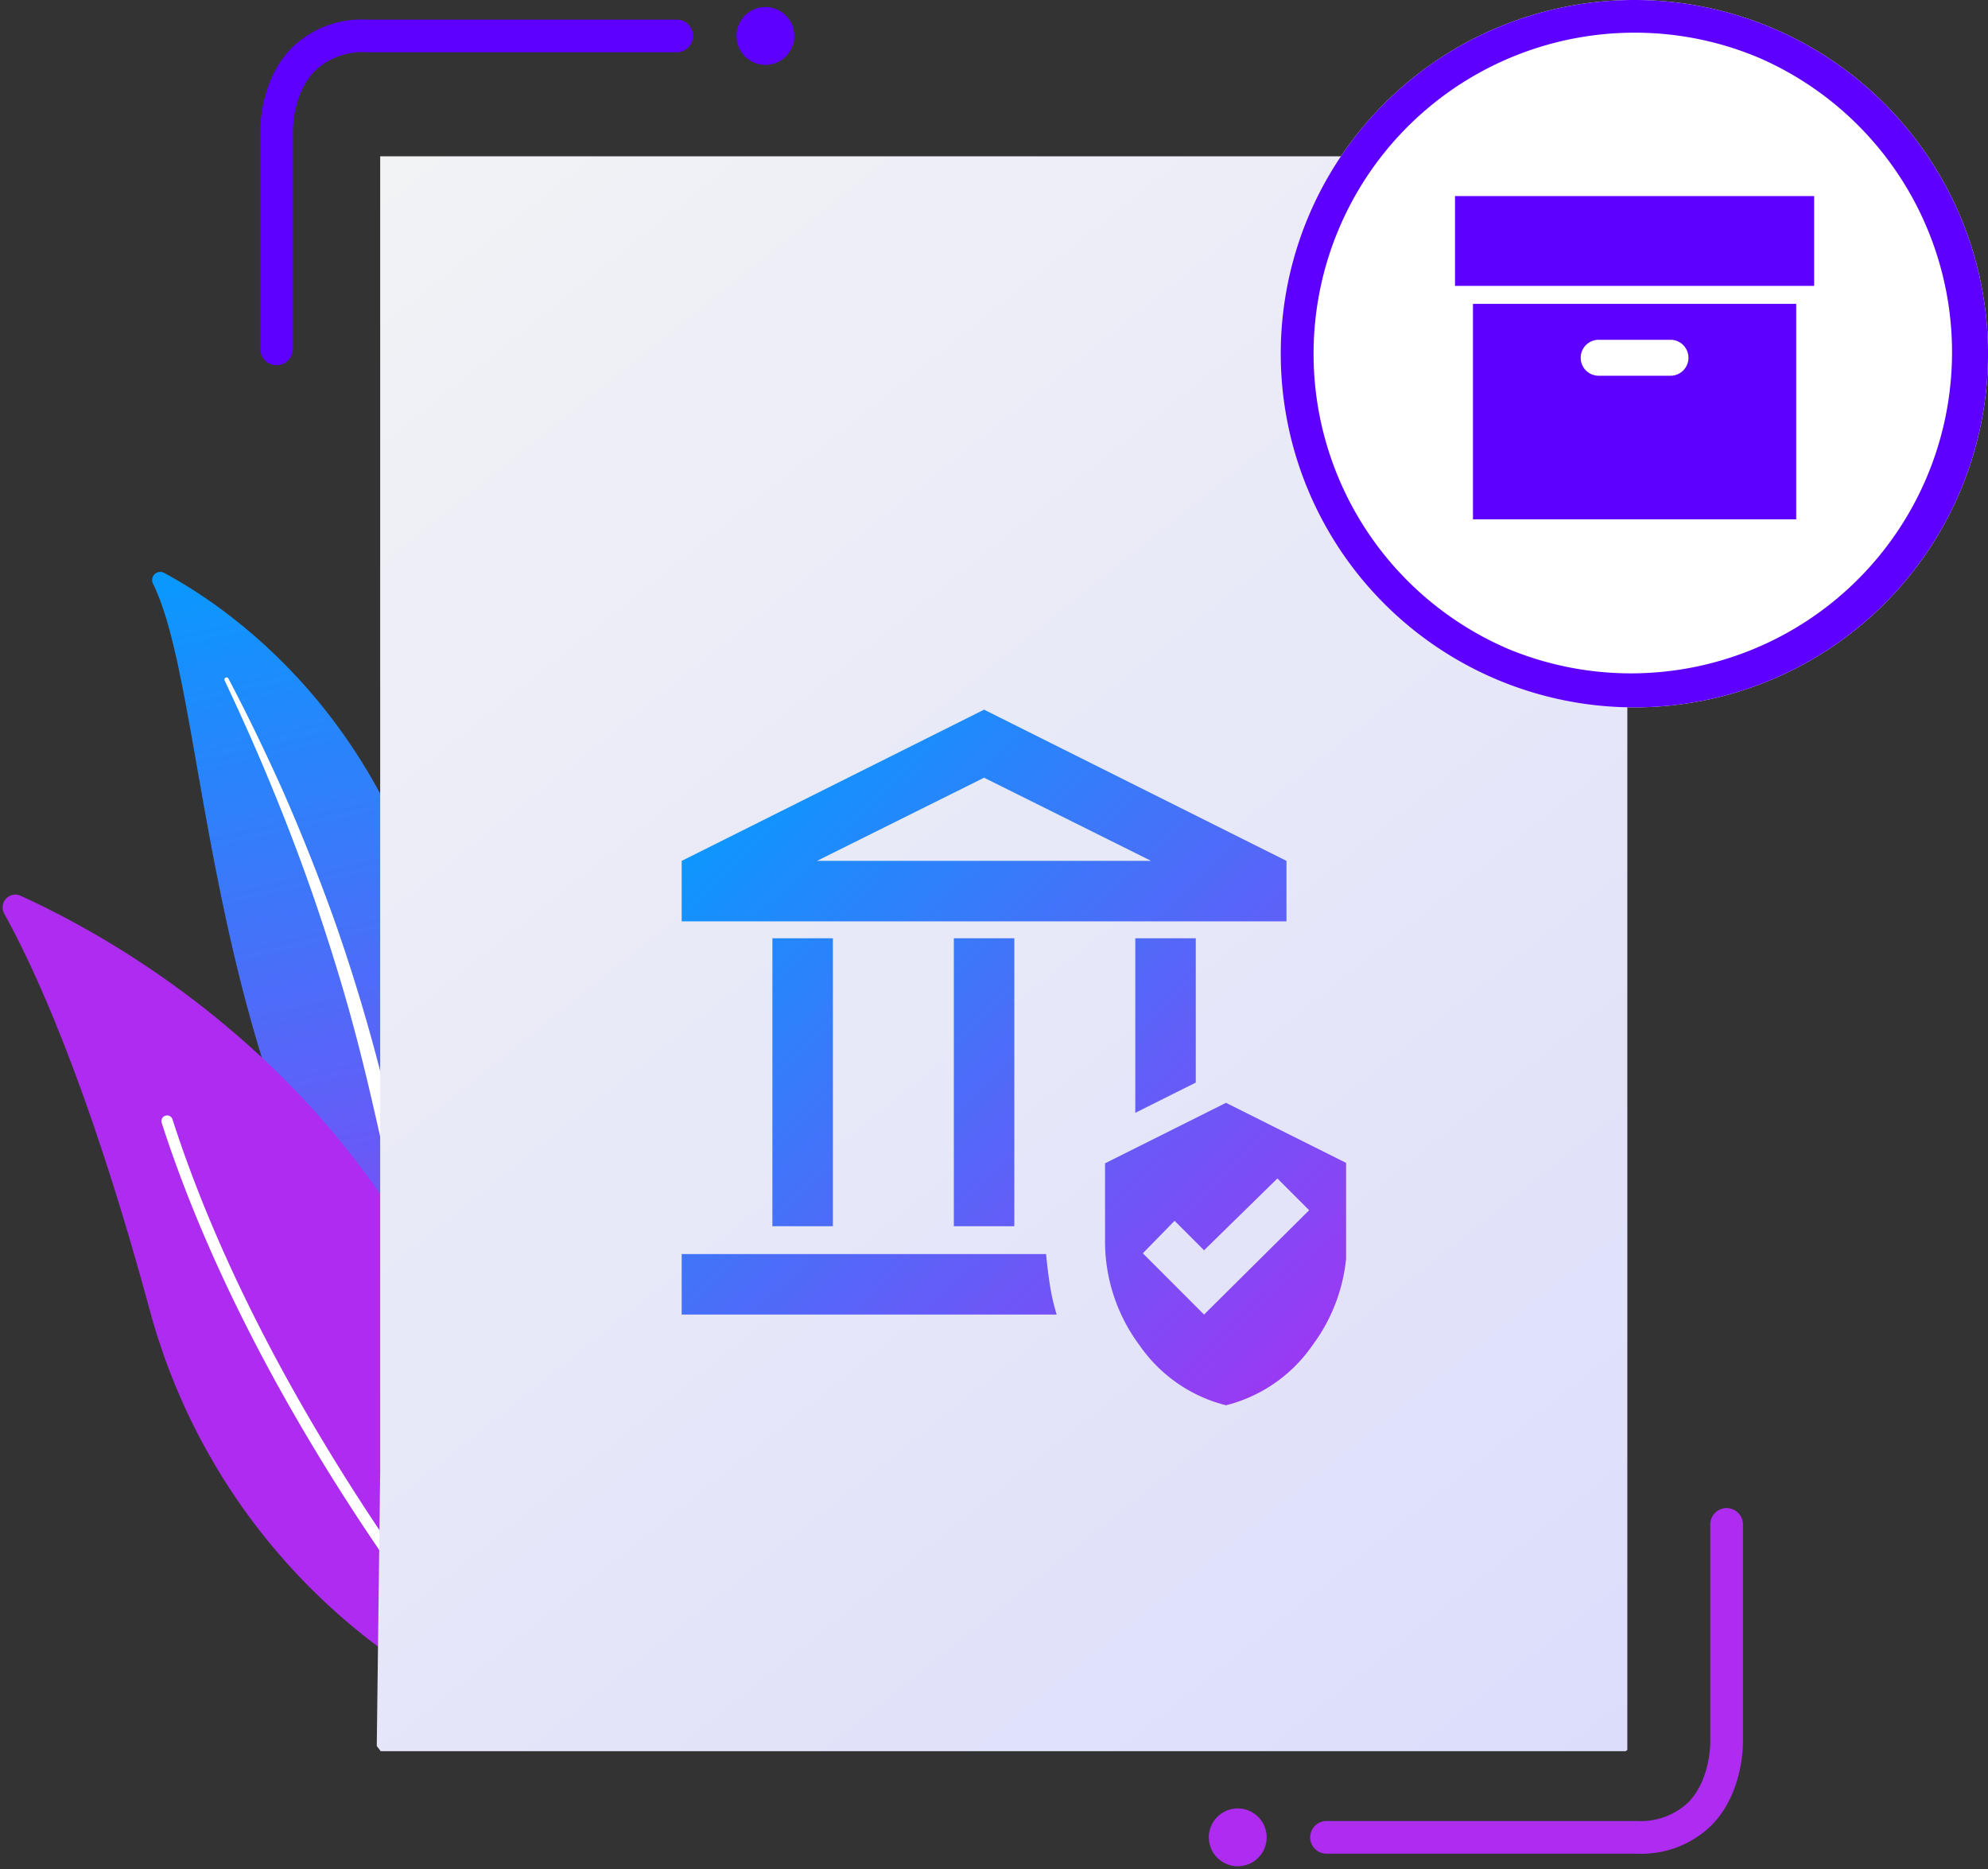 <svg xmlns="http://www.w3.org/2000/svg" xmlns:xlink="http://www.w3.org/1999/xlink" width="182.519" height="171.579" viewBox="0 0 182.519 171.579"><rect x="0" y="0" width="182.519" height="171.579" fill="#333333" stroke="none"/><defs><linearGradient id="a" x1="0.5" x2="0.5" y2="1" gradientUnits="objectBoundingBox"><stop offset="0" stop-color="#0999fe"/><stop offset="1" stop-color="#ae2cf1"/></linearGradient><linearGradient id="b" x1="0.064" y1="0.106" x2="1" xlink:href="#a"/><clipPath id="c"><path d="M.413.913C3.391,13.4-7.427,53.543,11.706,82.868A36.835,36.835,0,0,0,31.343,97.86C22.555,90.82,15.286,79.035,18.18,45.965,20.487,19.607,7.143,5.022,1.632.188A.729.729,0,0,0,1.145,0,.743.743,0,0,0,.413.913" fill="url(#a)"/></clipPath><clipPath id="e"><rect width="22.626" height="84.673" fill="none"/></clipPath><clipPath id="f"><path d="M.05,1.506C1.54,6.654,4.027,18.169,4.865,39.551A57.124,57.124,0,0,0,27.212,83.223a1.873,1.873,0,0,0,2.939-1.018C42.243,35.542,11.825,7.846,1.892.247A1.156,1.156,0,0,0,1.183,0,1.178,1.178,0,0,0,.05,1.506" fill="none"/></clipPath><clipPath id="g"><rect width="18.732" height="59.595" fill="none"/></clipPath><clipPath id="h"><path d="M38.286,26.167V146.875l-.32,25.7H152.787V26.167Z" transform="translate(-37.966 -26.167)" fill="none" stroke="rgba(0,0,0,0)" stroke-width="1"/></clipPath><linearGradient id="i" x1="0.5" x2="0.5" y2="1" gradientUnits="objectBoundingBox"><stop offset="0" stop-color="#f2f3f5"/><stop offset="1" stop-color="#dcddfb"/></linearGradient><clipPath id="j"><rect width="33" height="30" fill="#5e00ff"/></clipPath><clipPath id="k"><rect width="61" height="64" transform="translate(0 -0.144)" fill="url(#b)"/></clipPath></defs><g transform="translate(1726.521 -1218.421)"><g transform="translate(-1732.338 1275.638) rotate(-13)"><g transform="translate(19.758 0)"><g transform="translate(0 0)" clip-path="url(#c)"><rect width="38.77" height="97.86" transform="translate(-7.427 0)" fill="url(#a)"/></g></g><g transform="translate(24.581 10.827)"><g transform="translate(0 0)"><g transform="translate(0 0)" style="mix-blend-mode:soft-light;isolation:isolate"><g clip-path="url(#e)"><path d="M0,.234c.793,3.644,1.513,7.3,2.1,10.98q.907,5.512,1.476,11.068c.363,3.7.657,7.411.793,11.127.152,3.715.145,7.432.125,11.165,0,3.73-.02,7.488.344,11.26A37.83,37.83,0,0,0,7.5,66.9c.37.877.758,1.751,1.193,2.594.42.851.878,1.683,1.35,2.507A39.223,39.223,0,0,0,21.486,84.539a.721.721,0,0,0,.856-1.16l0,0c-.733-.556-1.459-1.12-2.158-1.714-.354-.292-.694-.6-1.04-.9s-.681-.613-1-.936a38.013,38.013,0,0,1-3.666-4.074,41.657,41.657,0,0,1-5.509-9.461,36.3,36.3,0,0,1-1.689-5.2,41.152,41.152,0,0,1-.913-5.415c-.381-3.66-.392-7.379-.419-11.109s-.09-7.48-.3-11.22q-.152-2.806-.4-5.6c-.079-.933-.175-1.864-.27-2.8s-.213-1.86-.329-2.789q-.71-5.571-1.762-11.085C2.154,7.406,1.337,3.756.38.144A.193.193,0,0,0,0,.234" transform="translate(0 0)" fill="#fff"/></g></g></g></g><g transform="translate(0 25.861)"><g clip-path="url(#f)"><path d="M0,0H91.234V59.674H0Z" transform="translate(-18.008 80.054) rotate(-77.45)" fill="#ad2cf0"/></g></g><g transform="translate(9.819 48.766)" style="mix-blend-mode:soft-light;isolation:isolate"><g clip-path="url(#g)"><path d="M18.539,59.48a.52.52,0,0,1-.786-.161C17.6,59.032,2.51,30.241,0,.563A.519.519,0,0,1,1.037.476C3.527,29.937,18.52,58.548,18.671,58.833a.519.519,0,0,1-.132.647" transform="translate(0 0)" fill="#fff"/></g></g></g><g transform="translate(-1691.936 1232.767)"><g transform="translate(0 0)" clip-path="url(#h)"><path d="M0,0,179.933-.407l-.42,185.867L-.42,185.867Z" transform="matrix(0.792, -0.61, 0.61, 0.792, -70.115, 54.462)" fill="url(#i)"/></g></g><path d="M32.467,0A32.467,32.467,0,1,1,0,32.467,32.467,32.467,0,0,1,32.467,0Z" transform="translate(-1608.935 1218.421)" fill="#fff"/><path d="M32.467,3A29.475,29.475,0,0,0,21,59.619a29.475,29.475,0,0,0,22.938-54.3A29.28,29.28,0,0,0,32.467,3m0-3A32.467,32.467,0,1,1,0,32.467,32.467,32.467,0,0,1,32.467,0Z" transform="translate(-1608.935 1218.421)" fill="#5e00ff"/><path d="M28.495,30.224H0a1.5,1.5,0,0,1-1.5-1.5,1.5,1.5,0,0,1,1.5-1.5H28.495a6.335,6.335,0,0,0,4.739-1.73c2.077-2.135,2.005-5.611,2-5.645V0a1.5,1.5,0,0,1,1.5-1.5,1.5,1.5,0,0,1,1.5,1.5V19.783c.01.452.032,4.817-2.833,7.783A9.2,9.2,0,0,1,28.495,30.224Z" transform="translate(-1664.398 1250.445) rotate(180)" fill="#5e00ff"/><ellipse cx="2.654" cy="2.654" rx="2.654" ry="2.654" transform="matrix(0.995, -0.105, 0.105, 0.995, -1659.168, 1219.359)" fill="#5e00ff"/><path d="M28.495,30.224H0a1.5,1.5,0,0,1-1.5-1.5,1.5,1.5,0,0,1,1.5-1.5H28.495a6.335,6.335,0,0,0,4.739-1.73c2.077-2.135,2.005-5.611,2-5.645V0a1.5,1.5,0,0,1,1.5-1.5,1.5,1.5,0,0,1,1.5,1.5V19.783c.01.452.032,4.817-2.833,7.783A9.2,9.2,0,0,1,28.495,30.224Z" transform="translate(-1604.733 1358.358)" fill="#ad2cf0"/><ellipse cx="2.654" cy="2.654" rx="2.654" ry="2.654" transform="matrix(-0.995, 0.105, -0.105, -0.995, -1609.963, 1389.445)" fill="#ad2cf0"/><g transform="translate(-1592.936 1236.421)"><g clip-path="url(#j)"><path d="M16,115.784H45.675V96H16ZM27.54,99.3h6.595a1.649,1.649,0,1,1,0,3.3H27.54a1.649,1.649,0,1,1,0-3.3" transform="translate(-14.351 -86.108)" fill="#5e00ff"/><path d="M0,0V8.243H32.973V0Z" fill="#5e00ff"/></g></g><g transform="translate(-1663.936 1283.564)"><g clip-path="url(#k)"><path d="M8.329,20.987h5.553V47.422H8.329Zm16.658,0H30.54V47.422H24.987ZM0,19.435V13.882L27.764,0,55.527,13.882v5.553Zm12.424-5.553H43.1L27.764,6.247ZM0,55.527V49.975H33.455c.092.972.208,1.91.347,2.81a20.249,20.249,0,0,0,.625,2.743ZM41.646,37.01V20.987H47.2V34.234Zm8.329,26.846a13.716,13.716,0,0,1-7.949-5.519,15.953,15.953,0,0,1-3.157-9.612v-7.08l11.105-5.553L61.08,41.646v7.08a15.938,15.938,0,0,1-3.16,9.612,13.7,13.7,0,0,1-7.946,5.519m-2.013-8.329,9.648-9.578-2.915-2.915-6.733,6.594-2.707-2.707L42.34,49.905ZM12.424,13.882h0Z" fill="url(#b)"/></g></g></g></svg>